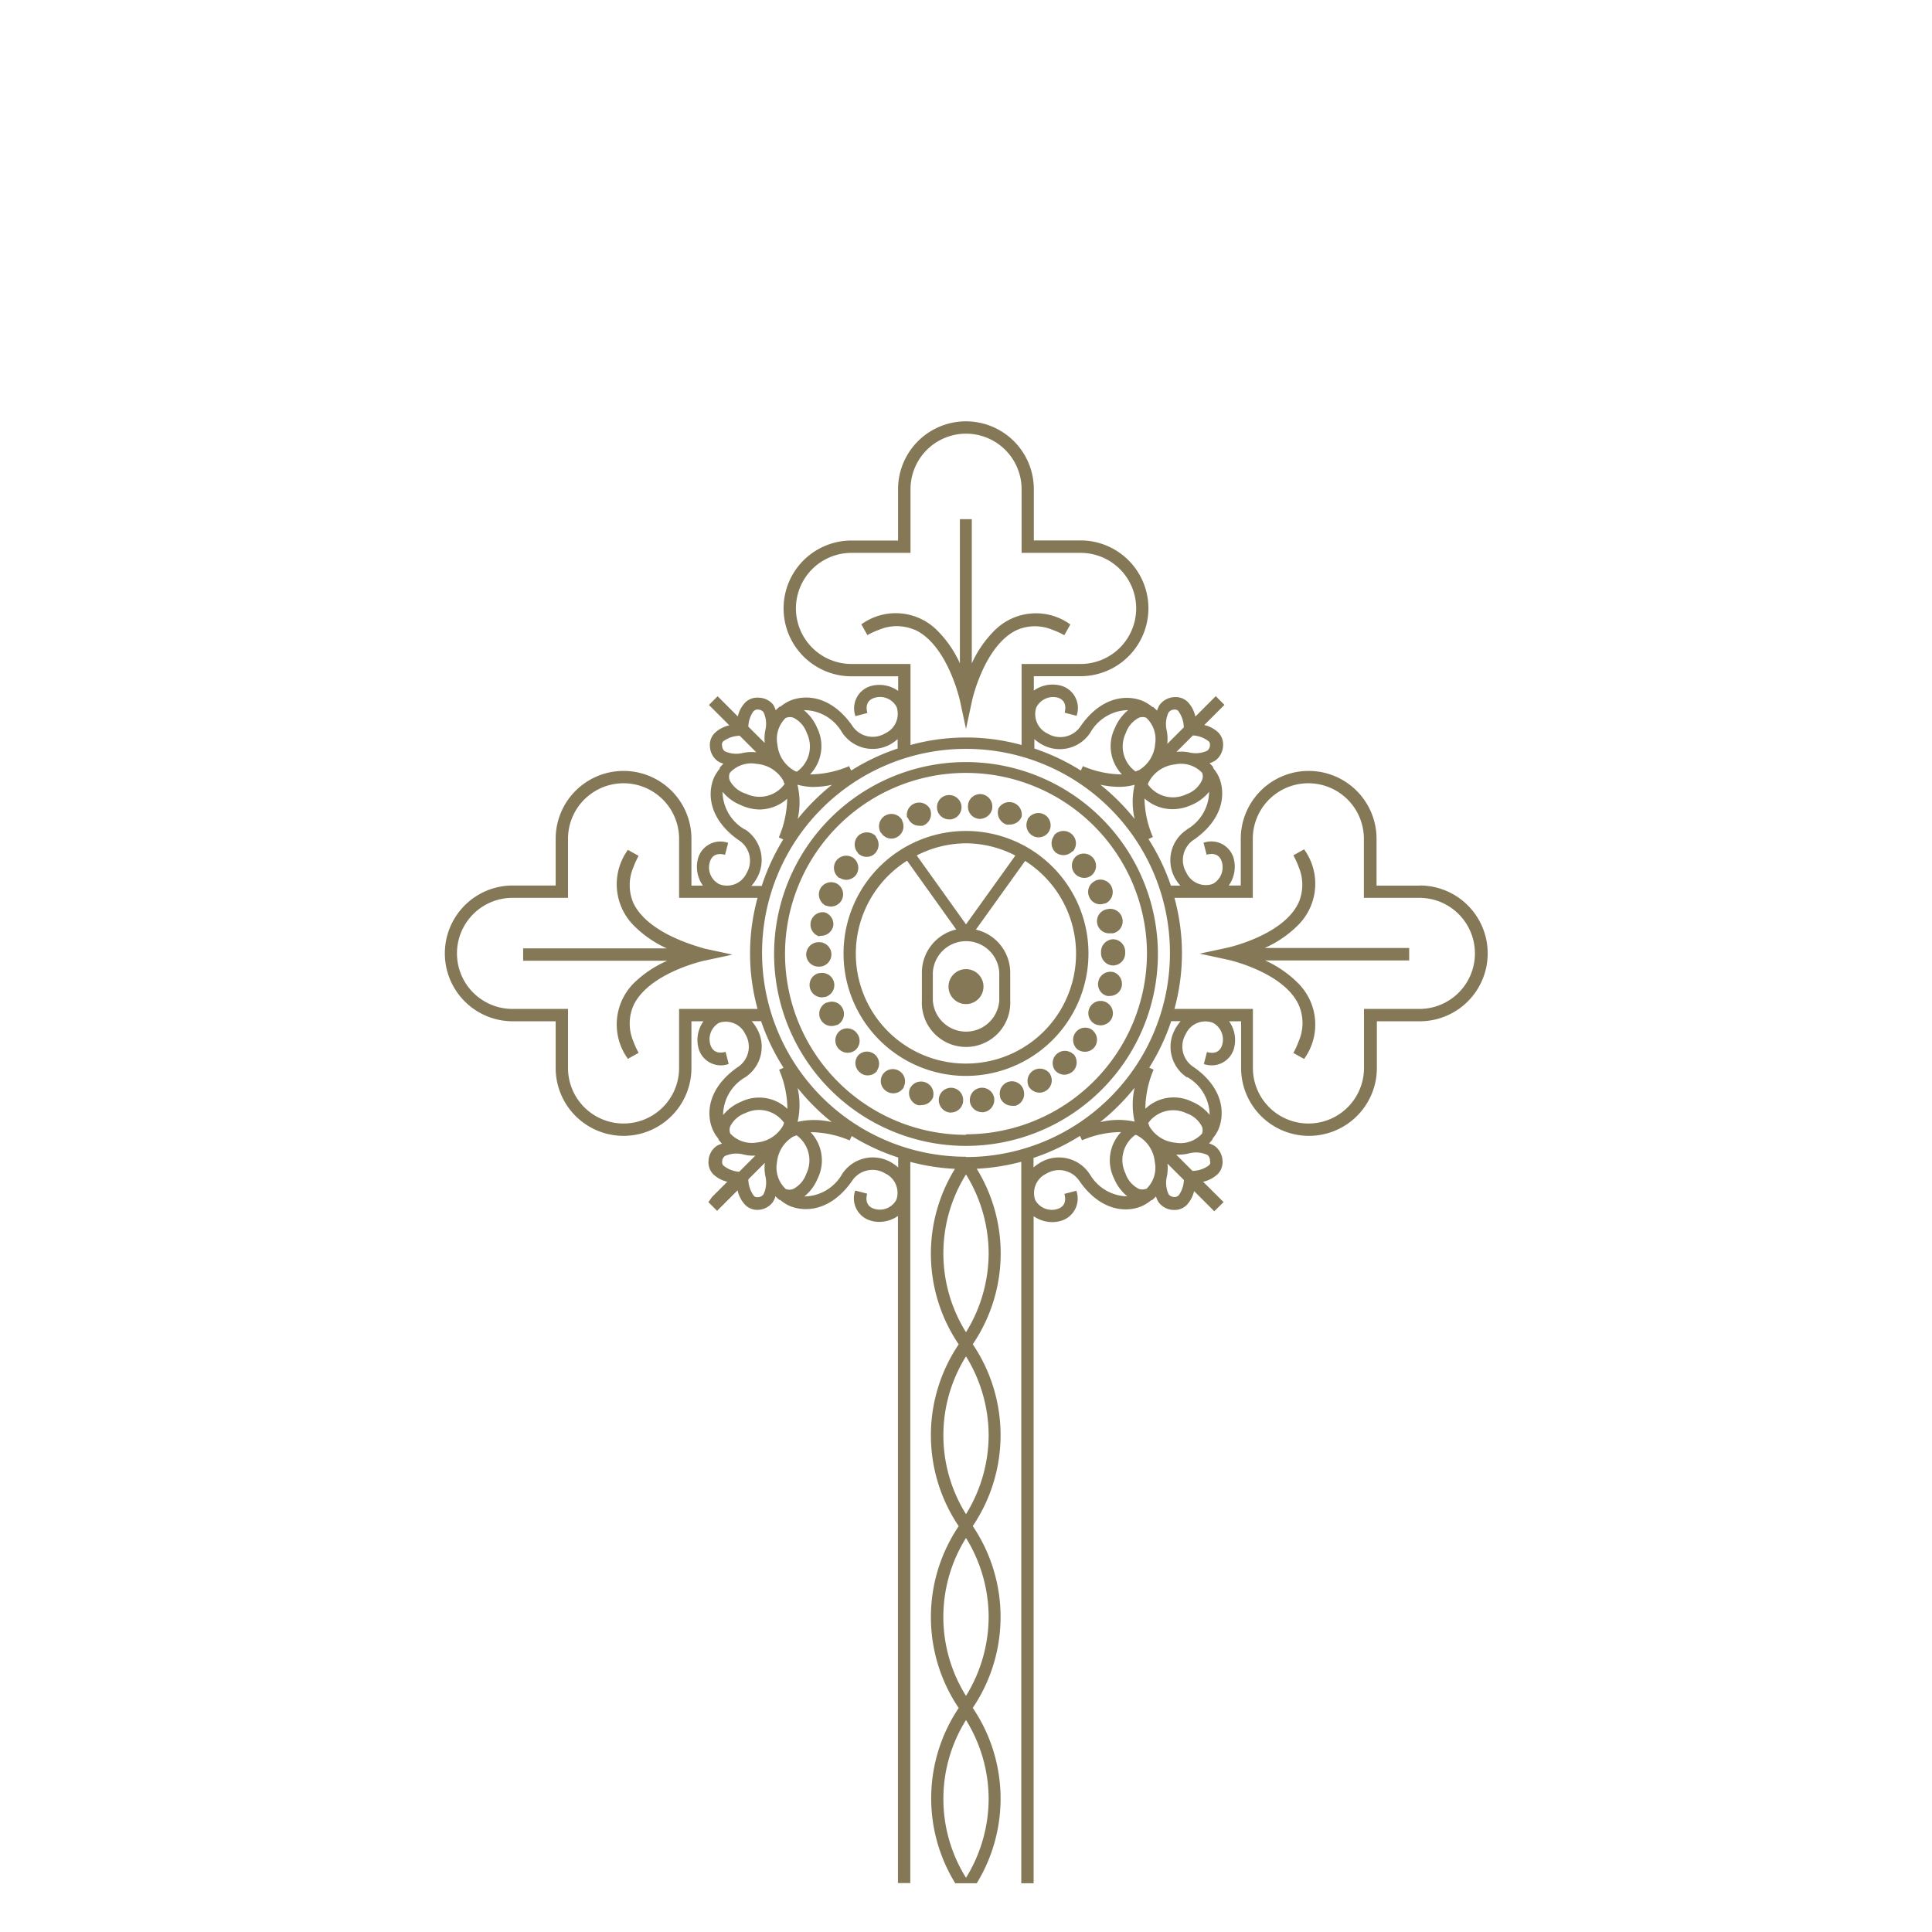 <svg xmlns="http://www.w3.org/2000/svg" viewBox="0 0 180 180"><defs><style>.cls-1{fill:none;}.cls-2{fill:#847857;}</style></defs><title>icon-04-cross</title><g id="Layer_2" data-name="Layer 2"><g id="Layer_1-2" data-name="Layer 1"><rect class="cls-1" width="180" height="180"/><path class="cls-2" d="M132.25,82.51h-4V78.15a6.32,6.32,0,1,0-12.65,0v4.35h-1.12a3,3,0,0,0,.43-2.62,2.16,2.16,0,0,0-2.78-1.36l.29,1.11c.91-.24,1.26.21,1.4.62a1.76,1.76,0,0,1-.85,2.11,2,2,0,0,1-2.44-1.06,2.27,2.27,0,0,1,.75-3.1c2.69-1.9,2.94-4.24,2.29-5.79a3.88,3.88,0,0,0-.54-.85l0-.09h0a3.79,3.79,0,0,0-.34-.37,2,2,0,0,0,.55-.25,1.8,1.8,0,0,0,.71-1.38,1.59,1.59,0,0,0-.42-1.2,2.78,2.78,0,0,0-1.33-.72l1.42-1.42.46-.46-.81-.81-.46.46-1.44,1.44a2.83,2.83,0,0,0-.74-1.39,1.59,1.59,0,0,0-1.2-.42,1.81,1.81,0,0,0-1.38.71,2,2,0,0,0-.25.55,3.77,3.77,0,0,0-.36-.34h0l-.07,0a3.89,3.89,0,0,0-.87-.55c-1.55-.65-3.9-.4-5.79,2.29a2.28,2.28,0,0,1-3.1.74,2,2,0,0,1-1.06-2.44A1.76,1.76,0,0,1,98.57,65c.41.14.85.5.62,1.4l1.11.29a2.16,2.16,0,0,0-1.36-2.78,3,3,0,0,0-2.62.43V63h4.35a6.32,6.32,0,1,0,0-12.65H96.32V45.58a6.32,6.32,0,1,0-12.65,0v4.78H79.33a6.32,6.32,0,0,0,0,12.65h4.35v1.36a3,3,0,0,0-2.62-.43,2.16,2.16,0,0,0-1.36,2.78l1.11-.29c-.24-.91.21-1.26.62-1.4a1.74,1.74,0,0,1,2.11.85,2,2,0,0,1-1.06,2.44,2.27,2.27,0,0,1-3.1-.74c-1.9-2.69-4.23-2.94-5.8-2.29a3.89,3.89,0,0,0-.87.55l-.08,0h0a3.81,3.81,0,0,0-.36.34,2,2,0,0,0-.25-.55A1.81,1.81,0,0,0,70.66,65a1.61,1.61,0,0,0-1.2.42,2.77,2.77,0,0,0-.72,1.33l-1.88-1.88-.81.81.46.46h0l1.44,1.44a2.84,2.84,0,0,0-1.39.74,1.59,1.59,0,0,0-.42,1.2,1.8,1.8,0,0,0,.71,1.38,2,2,0,0,0,.55.25,3.75,3.75,0,0,0-.34.37h0l0,.09a3.87,3.87,0,0,0-.55.86c-.65,1.56-.39,3.9,2.29,5.79a2.27,2.27,0,0,1,.75,3.1A2,2,0,0,1,67,82.37a1.75,1.75,0,0,1-.85-2.11c.14-.41.48-.86,1.4-.62l.29-1.11a2.16,2.16,0,0,0-2.78,1.36,3,3,0,0,0,.43,2.62H64.42V78.15a6.32,6.32,0,1,0-12.65,0v4.35h-4a6.32,6.32,0,0,0,0,12.65h4V99.5a6.32,6.32,0,1,0,12.65,0V95.15h1.12a3,3,0,0,0-.43,2.62,2.16,2.16,0,0,0,2.78,1.36L67.6,98c-.9.24-1.26-.21-1.4-.62A1.75,1.75,0,0,1,67,95.29a2,2,0,0,1,2.44,1.06,2.27,2.27,0,0,1-.75,3.1c-2.69,1.9-2.95,4.23-2.29,5.79a3.45,3.45,0,0,0,.54.86l0,.08h0c.11.13.21.26.33.37a2,2,0,0,0-.55.25,1.8,1.8,0,0,0-.71,1.38,1.59,1.59,0,0,0,.42,1.2,2.78,2.78,0,0,0,1.33.72l-1.42,1.42h0L66,112l.81.81,1.91-1.91a2.83,2.83,0,0,0,.74,1.39,1.58,1.58,0,0,0,1.09.43h.11A1.81,1.81,0,0,0,72,112a2,2,0,0,0,.25-.55,3.8,3.8,0,0,0,.36.34h0l.07,0a3.89,3.89,0,0,0,.88.56c1.56.65,3.9.4,5.8-2.29a2.28,2.28,0,0,1,3.1-.74,2,2,0,0,1,1.06,2.44,1.75,1.75,0,0,1-2.11.85c-.41-.14-.85-.5-.62-1.4l-1.11-.29a2.16,2.16,0,0,0,1.36,2.78,2.8,2.8,0,0,0,.9.14,3.07,3.07,0,0,0,1.72-.55v62.15h1.15V108.25a20,20,0,0,0,4.16.65,15.06,15.06,0,0,0,.35,16.35,15.14,15.14,0,0,0,0,16.94,15.14,15.14,0,0,0,0,16.94A15.09,15.09,0,0,0,89,175.46H91a15.09,15.09,0,0,0-.37-16.34,15.14,15.14,0,0,0,0-16.94,15.14,15.14,0,0,0,0-16.94A15.06,15.06,0,0,0,91,108.89a20,20,0,0,0,4.15-.65v67.22h1.15V113.31a3.07,3.07,0,0,0,1.72.55,2.81,2.81,0,0,0,.9-.14,2.16,2.16,0,0,0,1.36-2.78l-1.11.29c.24.9-.2,1.26-.62,1.4a1.76,1.76,0,0,1-2.11-.85,2,2,0,0,1,1.06-2.44,2.28,2.28,0,0,1,3.1.74c1.9,2.69,4.24,2.95,5.79,2.29a3.9,3.9,0,0,0,.88-.56l.07,0h0a3.81,3.81,0,0,0,.36-.34,2,2,0,0,0,.25.55,1.81,1.81,0,0,0,1.38.71h.11a1.58,1.58,0,0,0,1.09-.43,2.78,2.78,0,0,0,.72-1.33l1.88,1.88L114,112l-.46-.46-1.45-1.44a2.84,2.84,0,0,0,1.39-.74,1.59,1.59,0,0,0,.42-1.2,1.8,1.8,0,0,0-.71-1.38,2,2,0,0,0-.55-.25c.12-.11.22-.24.33-.37h0l0-.08a3.44,3.44,0,0,0,.55-.86c.65-1.56.4-3.9-2.29-5.79a2.27,2.27,0,0,1-.75-3.1A2,2,0,0,1,113,95.29a1.76,1.76,0,0,1,.85,2.11c-.14.41-.49.86-1.4.62l-.29,1.11a2.16,2.16,0,0,0,2.78-1.36,3,3,0,0,0-.43-2.62h1.12V99.5a6.32,6.32,0,1,0,12.65,0V95.15h4a6.32,6.32,0,0,0,0-12.65Zm-21.65-5.23a3.41,3.41,0,0,0-1.09,4.6,3.74,3.74,0,0,0,.46.63h-.88A20,20,0,0,0,107,78.17l.41-.19a9.44,9.44,0,0,1-.78-3.59,3.91,3.91,0,0,0,2.56,1A4.28,4.28,0,0,0,111,75a4.2,4.2,0,0,0,1.65-1.23A4.11,4.11,0,0,1,110.59,77.27Zm-1.13-6.06A2.7,2.7,0,0,1,112,72a.93.93,0,0,1,0,.66A2.48,2.48,0,0,1,110.53,74a2.87,2.87,0,0,1-3.58-.91c0-.09.05-.19.1-.27A3.12,3.12,0,0,1,109.46,71.22Zm-3.76,1.9a7.07,7.07,0,0,0,0,3.18,20.26,20.26,0,0,0-3.19-3.19,8.57,8.57,0,0,0,1.76.2A5.62,5.62,0,0,0,105.7,73.12Zm6.9-4.06a.44.44,0,0,1,.12.35.66.66,0,0,1-.25.53,2.56,2.56,0,0,1-1.69.16v0a3.84,3.84,0,0,0-1.18-.05l1.53-1.53A2.6,2.6,0,0,1,112.6,69.06Zm-3.72-2.7a.65.65,0,0,1,.53-.25.42.42,0,0,1,.35.12,2.66,2.66,0,0,1,.52,1.54l-1.54,1.54a3.87,3.87,0,0,0-.05-1.25h0A2.55,2.55,0,0,1,108.88,66.36Zm-1.27,3a3.12,3.12,0,0,1-1.55,2.42c-.08,0-.18.06-.27.1a2.87,2.87,0,0,1-.91-3.59,2.52,2.52,0,0,1,1.22-1.42.94.94,0,0,1,.68,0h0l.26-.51-.26.51h0A2.72,2.72,0,0,1,107.61,69.37ZM97,69.32a3.4,3.4,0,0,0,4.6-1.09,4.12,4.12,0,0,1,3.51-2.07,4.19,4.19,0,0,0-1.23,1.65,3.82,3.82,0,0,0,.65,4.34,9.49,9.49,0,0,1-3.64-.77l-.19.41a20,20,0,0,0-4.33-2.05v-.88A3.71,3.71,0,0,0,97,69.32ZM79.33,61.86a5.17,5.17,0,0,1,0-10.35h5.5V45.58a5.17,5.17,0,1,1,10.35,0v5.93h5.5a5.17,5.17,0,0,1,0,10.35h-5.5v7.55a19.49,19.49,0,0,0-10.35,0V61.86Zm-.88,6.37A3.4,3.4,0,0,0,83,69.32a3.73,3.73,0,0,0,.63-.46v.88a20,20,0,0,0-4.33,2.05l-.19-.41a9.47,9.47,0,0,1-3.64.77,3.82,3.82,0,0,0,.66-4.34,4.21,4.21,0,0,0-1.24-1.65A4.1,4.1,0,0,1,78.45,68.24ZM73,72.77c0,.08.06.18.1.27a2.88,2.88,0,0,1-3.59.91A2.51,2.51,0,0,1,68,72.73.92.92,0,0,1,68,72a2.7,2.7,0,0,1,2.5-.83A3.13,3.13,0,0,1,73,72.77Zm1.34.35a5.61,5.61,0,0,0,1.41.2,8.57,8.57,0,0,0,1.76-.2,20.26,20.26,0,0,0-3.19,3.18A7.06,7.06,0,0,0,74.3,73.12Zm-1.08-6.25a.93.93,0,0,1,.66,0,2.48,2.48,0,0,1,1.25,1.43,2.87,2.87,0,0,1-.92,3.59c-.09,0-.18-.05-.27-.1a3.13,3.13,0,0,1-1.55-2.42A2.72,2.72,0,0,1,73.22,66.87Zm-3-.64a.41.41,0,0,1,.35-.12.65.65,0,0,1,.53.25,2.56,2.56,0,0,1,.16,1.69h0a3.87,3.87,0,0,0-.05,1.17L69.72,67.7A2.57,2.57,0,0,1,70.23,66.23Zm-3,3.19a.44.44,0,0,1,.12-.35,2.66,2.66,0,0,1,1.54-.52l1.54,1.54a3.94,3.94,0,0,0-1.25.06v0a2.55,2.55,0,0,1-1.69-.16A.66.66,0,0,1,67.28,69.42Zm2.13,7.86a4.11,4.11,0,0,1-2.07-3.51A4.2,4.2,0,0,0,69,75a4.28,4.28,0,0,0,1.78.42,3.93,3.93,0,0,0,2.56-1,9.5,9.5,0,0,1-.78,3.6l.41.19a20,20,0,0,0-2,4.33H70a3.74,3.74,0,0,0,.46-.63A3.41,3.41,0,0,0,69.41,77.27ZM63.27,94v5.5a5.17,5.17,0,0,1-10.35,0V94H47.75a5.17,5.17,0,1,1,0-10.35h5.17v-5.5a5.17,5.17,0,1,1,10.35,0v5.5h7.31a19.49,19.49,0,0,0,0,10.35Zm6.14,6.38a3.41,3.41,0,0,0,1.08-4.6,3.73,3.73,0,0,0-.46-.64h.88A20,20,0,0,0,73,99.48l-.41.19a9.47,9.47,0,0,1,.77,3.64,3.82,3.82,0,0,0-4.34-.65,4.2,4.2,0,0,0-1.65,1.23A4.11,4.11,0,0,1,69.41,100.38Zm1.13,6.06a2.74,2.74,0,0,1-2.5-.83.91.91,0,0,1,0-.68,2.51,2.51,0,0,1,1.42-1.23,2.87,2.87,0,0,1,3.59.91,2.87,2.87,0,0,1-.1.27A3.13,3.13,0,0,1,70.54,106.44Zm3.77-1.92a7.07,7.07,0,0,0,0-3.16,20.28,20.28,0,0,0,3.18,3.18A7.1,7.1,0,0,0,74.31,104.52Zm-6.91,4.07a.44.44,0,0,1-.12-.35.66.66,0,0,1,.25-.53,2.58,2.58,0,0,1,1.69-.16v0a3.83,3.83,0,0,0,.81.12c.11,0,.23,0,.34,0l-1.5,1.5A2.57,2.57,0,0,1,67.4,108.59Zm3.72,2.7a.66.66,0,0,1-.53.25.41.41,0,0,1-.35-.12,2.66,2.66,0,0,1-.52-1.54l1.54-1.54a3.87,3.87,0,0,0,.05,1.25h0A2.54,2.54,0,0,1,71.12,111.3Zm1.27-3a3.13,3.13,0,0,1,1.55-2.42c.08,0,.18-.06.27-.1a2.87,2.87,0,0,1,.91,3.59,2.52,2.52,0,0,1-1.23,1.42.94.94,0,0,1-.68,0A2.72,2.72,0,0,1,72.39,108.29Zm.79,2.48h0l-.26.51Zm10.5-2a3.73,3.73,0,0,0-.63-.46,3.4,3.4,0,0,0-4.6,1.09,4.11,4.11,0,0,1-3.51,2.07,4.21,4.21,0,0,0,1.23-1.65,3.82,3.82,0,0,0-.65-4.34,9.51,9.51,0,0,1,3.64.77l.19-.41a20,20,0,0,0,4.33,2ZM90,108.3h0Zm0,33.88h0Zm2.11,25.41A14.05,14.05,0,0,1,90,174.95h0a13.87,13.87,0,0,1,0-14.7h0A14,14,0,0,1,92.11,167.6Zm0-16.94A14.06,14.06,0,0,1,90,158h0a13.87,13.87,0,0,1,0-14.71h0A14.05,14.05,0,0,1,92.11,150.66Zm0-16.94A14.05,14.05,0,0,1,90,141.07h0a13.87,13.87,0,0,1,0-14.7h0A14.06,14.06,0,0,1,92.11,133.71Zm0-16.94A14.05,14.05,0,0,1,90,124.12h0a13.87,13.87,0,0,1,0-14.7h0A14.05,14.05,0,0,1,92.11,116.77Zm-2.11-9a19,19,0,1,1,19-19A19,19,0,0,1,90,107.8Zm12.53-3.25a20.27,20.27,0,0,0,3.18-3.18,7.09,7.09,0,0,0,0,3.16A7.09,7.09,0,0,0,102.53,104.54Zm-1,4.88a3.41,3.41,0,0,0-4.6-1.09,3.72,3.72,0,0,0-.64.46v-.89a20,20,0,0,0,4.33-2.05l.19.41a9.42,9.42,0,0,1,3.64-.77,3.83,3.83,0,0,0-.65,4.34,4.19,4.19,0,0,0,1.23,1.65A4.11,4.11,0,0,1,101.55,109.42Zm5.23,1.36a.94.94,0,0,1-.66,0,2.48,2.48,0,0,1-1.24-1.43,2.87,2.87,0,0,1,.91-3.59c.09,0,.19.05.27.1a3.12,3.12,0,0,1,1.55,2.42A2.72,2.72,0,0,1,106.78,110.79Zm3,.64a.43.43,0,0,1-.35.12.65.65,0,0,1-.53-.25,2.55,2.55,0,0,1-.16-1.69h0a3.87,3.87,0,0,0,.05-1.17l1.53,1.53A2.59,2.59,0,0,1,109.77,111.43Zm3-3.18a.44.44,0,0,1-.12.35,2.65,2.65,0,0,1-1.54.52l-1.52-1.52a4,4,0,0,0,.43,0,3.82,3.82,0,0,0,.8-.12v0a2.53,2.53,0,0,1,1.69.16A.66.66,0,0,1,112.72,108.24Zm-.78-2.59v0a2.72,2.72,0,0,1-2.49.83,3.13,3.13,0,0,1-2.42-1.55c0-.09-.06-.18-.1-.27a2.86,2.86,0,0,1,3.59-.91,2.51,2.51,0,0,1,1.42,1.23.91.91,0,0,1,0,.68v0l.51.26Zm-1.35-5.27a4.11,4.11,0,0,1,2.07,3.51,4.2,4.2,0,0,0-1.65-1.23,3.83,3.83,0,0,0-4.34.66,9.46,9.46,0,0,1,.77-3.64l-.41-.19a20,20,0,0,0,2.05-4.33H110a3.74,3.74,0,0,0-.46.64A3.41,3.41,0,0,0,110.59,100.38ZM132.25,94h-5.17v5.5a5.17,5.17,0,1,1-10.35,0V94h-7.31a19.49,19.49,0,0,0,0-10.35h2.89a2.77,2.77,0,0,0,1.09-.23,2.77,2.77,0,0,1-1.09.23h4.41v-5.5a5.17,5.17,0,1,1,10.35,0v5.5h5.17a5.17,5.17,0,0,1,0,10.35Z"/><path class="cls-2" d="M90,71a17.88,17.88,0,1,0,17.88,17.88A17.9,17.9,0,0,0,90,71Zm0,34.73a16.86,16.86,0,1,1,16.86-16.86A16.88,16.88,0,0,1,90,105.68Z"/><path class="cls-2" d="M103,93.35H103a1.14,1.14,0,0,0-.92,2.09l0,0a1.52,1.52,0,0,0,.46.09,1.17,1.17,0,0,0,1.06-.69A1.15,1.15,0,0,0,103,93.35Z"/><path class="cls-2" d="M78.22,81.78a1.2,1.2,0,0,0,.6.19,1.18,1.18,0,0,0,.94-.46,1.16,1.16,0,0,0-.24-1.57l0,0a1.17,1.17,0,0,0-1.61.25,1.15,1.15,0,0,0,.28,1.61Z"/><path class="cls-2" d="M79.94,79.5a1.12,1.12,0,0,0,.8.33,1.06,1.06,0,0,0,.76-.3h0a1.17,1.17,0,0,0,.1-1.57l0-.06A1.18,1.18,0,0,0,80,77.83a1.16,1.16,0,0,0-.07,1.63Z"/><path class="cls-2" d="M80,98.28l0,0a1.11,1.11,0,0,0,.09,1.61,1.06,1.06,0,0,0,.76.3,1.14,1.14,0,0,0,.85-.39l0-.05A1.13,1.13,0,0,0,80,98.28Z"/><path class="cls-2" d="M79.84,96.27A1.13,1.13,0,0,0,78.3,96l0,0a1.15,1.15,0,1,0,1.36,1.86l0,0A1.13,1.13,0,0,0,79.84,96.27Z"/><path class="cls-2" d="M78,95.5A1.16,1.16,0,0,0,78.53,94a1.12,1.12,0,0,0-1.46-.59H77a1.14,1.14,0,0,0,.46,2.18,1.2,1.2,0,0,0,.48-.09Z"/><path class="cls-2" d="M99.08,79.67a1.12,1.12,0,0,0,.82-.35l.06,0a1.14,1.14,0,0,0-.11-1.61,1.16,1.16,0,0,0-1.63.09l0,.05a1.16,1.16,0,0,0,.14,1.58A1.18,1.18,0,0,0,99.08,79.67Z"/><path class="cls-2" d="M82.1,77.6a1.13,1.13,0,0,0,.94.53,1,1,0,0,0,.57-.16,1.13,1.13,0,0,0,.44-1.5s0,0,0-.06a1.14,1.14,0,1,0-2,1.15Z"/><path class="cls-2" d="M100.09,81.33a1.18,1.18,0,0,0,.94.46,1.07,1.07,0,0,0,.62-.2l0,0a1.14,1.14,0,1,0-1.36-1.84l0,0A1.16,1.16,0,0,0,100.09,81.33Z"/><path class="cls-2" d="M101.74,95.94a1.12,1.12,0,0,0-1.55.28,1.16,1.16,0,0,0,.21,1.56l0,0a1.21,1.21,0,0,0,.69.21,1.13,1.13,0,0,0,.92-.48A1.14,1.14,0,0,0,101.8,96Z"/><path class="cls-2" d="M102,82.09a1.12,1.12,0,0,0-.51,1.49,1.1,1.1,0,0,0,1,.67,1.23,1.23,0,0,0,.42-.08H103a1.18,1.18,0,0,0,.57-1.54v0a1.15,1.15,0,0,0-1.54-.57Z"/><path class="cls-2" d="M97.85,100.09a1.15,1.15,0,0,0-1.55-.37h0a1.16,1.16,0,0,0-.45,1.51s0,0,0,0a1.18,1.18,0,0,0,1,.57,1.1,1.1,0,0,0,.57-.16,1.13,1.13,0,0,0,.41-1.56Z"/><path class="cls-2" d="M100,98.22a1.14,1.14,0,0,0-1.69,1.52l0,0a1.18,1.18,0,0,0,.85.39,1.27,1.27,0,0,0,.78-.3,1.16,1.16,0,0,0,.07-1.63Z"/><path class="cls-2" d="M84.59,76.2a1.12,1.12,0,0,0,1,.73,1.82,1.82,0,0,0,.37,0,1.15,1.15,0,0,0,.74-1.39s0,0,0-.06a1.15,1.15,0,0,0-2.18.71S84.58,76.18,84.59,76.2Z"/><path class="cls-2" d="M91.2,76.29a.21.21,0,0,0,.12,0,1.18,1.18,0,0,0,1.13-1s0,0,0-.06a1.16,1.16,0,0,0-1-1.24,1.14,1.14,0,0,0-1.26,1s0,0,0,.05A1.13,1.13,0,0,0,91.2,76.29Z"/><path class="cls-2" d="M88.44,76.34a.29.29,0,0,0,.14,0,1.14,1.14,0,0,0,1-1.2s0,0,0-.06a1.16,1.16,0,0,0-1.27-1h0a1.12,1.12,0,0,0-1,1.27s0,0,0,.05A1.14,1.14,0,0,0,88.44,76.34Z"/><path class="cls-2" d="M93.77,76.82a1.76,1.76,0,0,0,.35,0,1.17,1.17,0,0,0,1.07-.75s0,0,0-.05A1.16,1.16,0,0,0,93,75.37s0,0,0,.06A1.17,1.17,0,0,0,93.77,76.82Z"/><path class="cls-2" d="M91.36,101.35a1.14,1.14,0,0,0-1,1.2s0,0,0,.07a1.16,1.16,0,0,0,1.15,1h.12a1.16,1.16,0,0,0,1-1.26s0,0,0-.05A1.15,1.15,0,0,0,91.36,101.35Z"/><path class="cls-2" d="M86.16,100.82h0a1.14,1.14,0,0,0-1.42.69l0,0a1.18,1.18,0,0,0,.76,1.45.9.9,0,0,0,.35,0,1.16,1.16,0,0,0,1.1-.78s0,0,0-.07A1.14,1.14,0,0,0,86.16,100.82Z"/><path class="cls-2" d="M88.72,101.35a1.15,1.15,0,0,0-1.25,1s0,0,0,.06a1.16,1.16,0,0,0,1,1.24.26.26,0,0,0,.11,0,1.15,1.15,0,0,0,1.15-1s0,0,0-.06A1.14,1.14,0,0,0,88.72,101.35Z"/><path class="cls-2" d="M95.34,101.49a1.13,1.13,0,0,0-1.42-.69,1.15,1.15,0,0,0-.74,1.38s0,0,0,.06a1.16,1.16,0,0,0,1.1.78,1.72,1.72,0,0,0,.34,0,1.15,1.15,0,0,0,.74-1.45Z"/><path class="cls-2" d="M76.8,92.89l.06,0a1.14,1.14,0,0,0-.47-2.23h-.07A1.13,1.13,0,0,0,75.45,92a1.15,1.15,0,0,0,1.13.92Z"/><path class="cls-2" d="M76.32,87.19h0l.18,0a1.17,1.17,0,0,0,1.13-.92A1.15,1.15,0,0,0,76.83,85l0,0a1.15,1.15,0,0,0-.46,2.25Z"/><path class="cls-2" d="M76.94,84.38H77a1.11,1.11,0,0,0,.39.08,1.14,1.14,0,0,0,.51-2.17l0,0a1.15,1.15,0,0,0-1.52.6A1.17,1.17,0,0,0,76.94,84.38Z"/><path class="cls-2" d="M76.25,90.06h.07a1.14,1.14,0,0,0,0-2.28h-.06a1.17,1.17,0,0,0-1.15,1.15A1.15,1.15,0,0,0,76.25,90.06Z"/><path class="cls-2" d="M103.73,87.51h-.06a1.17,1.17,0,0,0-1.09,1.16v.14a1.15,1.15,0,0,0,1.1,1.14h0a1.14,1.14,0,0,0,1.15-1.15v-.16A1.15,1.15,0,0,0,103.73,87.51Z"/><path class="cls-2" d="M103.68,90.55h-.06a1.14,1.14,0,0,0-1.29.9,1.12,1.12,0,0,0,.83,1.34l0,0a1,1,0,0,0,.25,0,1.13,1.13,0,0,0,1.1-.9A1.16,1.16,0,0,0,103.68,90.55Z"/><path class="cls-2" d="M103.15,84.71l0,0a1.13,1.13,0,0,0,.29,2.24l.19,0h.07a1.14,1.14,0,0,0,.87-1.36A1.16,1.16,0,0,0,103.15,84.71Z"/><path class="cls-2" d="M83.75,99.76a1.13,1.13,0,0,0-1.53.38l0,0a1.13,1.13,0,0,0,.42,1.56,1.1,1.1,0,0,0,.57.16,1.14,1.14,0,0,0,1-.57s0,0,0-.07A1.12,1.12,0,0,0,83.75,99.76Z"/><path class="cls-2" d="M96.19,77.85a1,1,0,0,0,.55.16,1.12,1.12,0,0,0,1-.56l0,0a1.15,1.15,0,0,0-.44-1.56,1.16,1.16,0,0,0-1.56.44s0,0,0,.06A1.13,1.13,0,0,0,96.19,77.85Z"/><path class="cls-2" d="M59,84.11h0a4.22,4.22,0,0,1,0-3.28,7.58,7.58,0,0,1,.5-1.09l-.5-.28h0l-.5-.28a5.45,5.45,0,0,0,.5,7,10.28,10.28,0,0,0,3.13,2.18H48.74v1.15H62.17A10.28,10.28,0,0,0,59,91.65a5.45,5.45,0,0,0-.5,7l.5-.28.5-.28A7.58,7.58,0,0,1,59,97a4.22,4.22,0,0,1,0-3.28h0c1.39-3.06,6.57-4.21,6.63-4.22l2.61-.56-2.61-.56C65.61,88.32,60.43,87.17,59,84.11Z"/><path class="cls-2" d="M117.83,88.32A10.27,10.27,0,0,0,121,86.13a5.45,5.45,0,0,0,.5-7l-1,.56a7.58,7.58,0,0,1,.5,1.1,4.22,4.22,0,0,1,0,3.28h0c-1.39,3.06-6.57,4.21-6.63,4.22l-2.61.56,2.61.56c.05,0,5.24,1.16,6.63,4.22h0A4.22,4.22,0,0,1,121,97a7.58,7.58,0,0,1-.5,1.1l1,.56a5.45,5.45,0,0,0-.5-7,10.27,10.27,0,0,0-3.14-2.18h13.43V88.32H117.83Z"/><path class="cls-2" d="M85.22,58.67c3.06,1.39,4.21,6.57,4.22,6.62L90,67.91l.56-2.61c0-.05,1.16-5.23,4.22-6.62h0a4.22,4.22,0,0,1,3.28,0,7.55,7.55,0,0,1,1.1.5l.28-.5h0l.28-.5a5.45,5.45,0,0,0-7,.5,10.27,10.27,0,0,0-2.18,3.13V48.37H89.43V61.8a10.27,10.27,0,0,0-2.18-3.13,5.45,5.45,0,0,0-7-.5l.56,1a7.58,7.58,0,0,1,1.1-.5,4.22,4.22,0,0,1,3.28,0Z"/><path class="cls-2" d="M101.41,88.83A11.41,11.41,0,1,0,90,100.24,11.42,11.42,0,0,0,101.41,88.83ZM90,78.57a10.13,10.13,0,0,1,4.6,1.14L90,86.12,85.41,79.7A10.13,10.13,0,0,1,90,78.57Zm3.1,12v2.62a3.1,3.1,0,0,1-6.19,0V90.61a3.1,3.1,0,0,1,6.19,0ZM90,99.09a10.24,10.24,0,0,1-5.49-18.9l4.58,6.41a4.12,4.12,0,0,0-3.2,4v2.62a4.12,4.12,0,1,0,8.23,0V90.61a4.12,4.12,0,0,0-3.2-4l4.59-6.4A10.24,10.24,0,0,1,90,99.09Z"/><circle class="cls-2" cx="90" cy="91.92" r="1.63"/></g></g></svg>